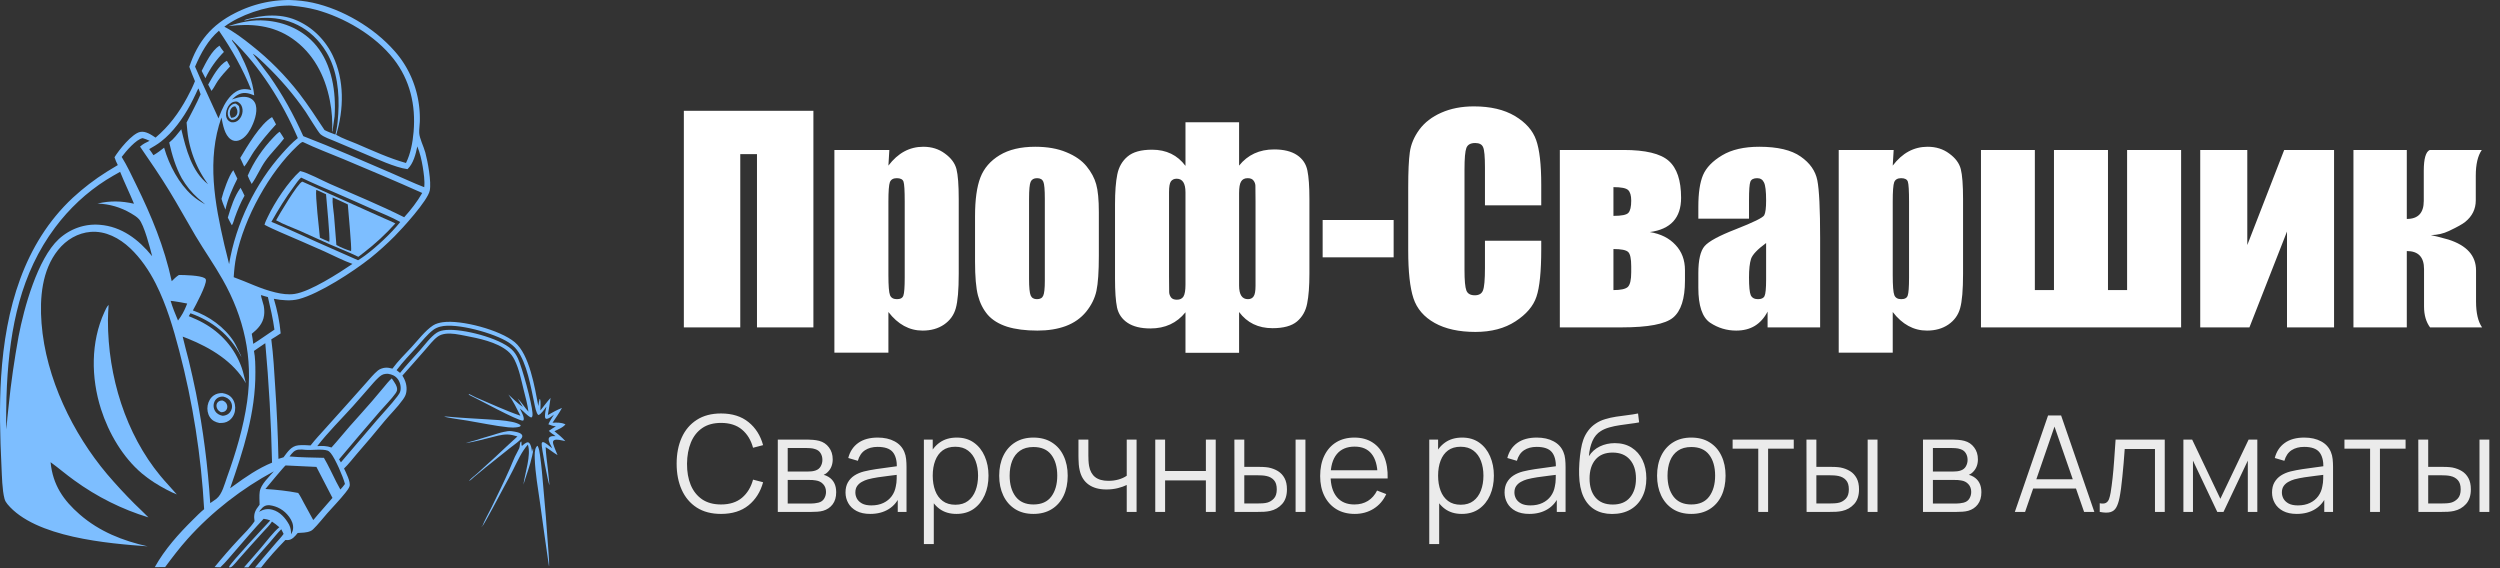 <?xml version="1.0" encoding="UTF-8"?> <svg xmlns="http://www.w3.org/2000/svg" width="840" height="191" viewBox="0 0 840 191" fill="none"><rect x="0" y="0" width="840" height="191" fill="#333333" stroke="none"/><path d="M171.98 144.882C171.074 144.738 170.14 144.931 169.252 145.121C167.898 145.411 166.575 145.874 165.247 146.272C163.363 146.837 161.473 147.369 159.602 147.983C158.622 148.305 157.602 148.472 156.639 148.852L156.741 148.907L156.773 148.843C159.35 148.441 161.972 147.734 164.511 147.098C166.443 146.615 168.476 145.963 170.47 145.986C171.646 146 172.735 146.309 173.86 146.647C171.296 148.919 168.855 151.327 166.324 153.639C164.316 155.485 162.297 157.317 160.267 159.136C159.417 159.899 158.306 160.663 157.596 161.563C157.706 161.538 157.753 161.534 157.863 161.468C158.371 161.16 158.887 160.595 159.353 160.205C160.654 159.113 161.965 158.033 163.285 156.966L171.337 150.547C172.375 149.716 173.509 148.951 174.499 148.06C174.88 147.717 175.373 147.243 175.489 146.703C175.545 146.44 175.472 146.231 175.319 146.026C174.721 145.225 172.859 145.034 171.98 144.882Z" fill="#7DBEFF"></path><path d="M150.323 139.985C149.95 139.941 149.603 139.936 149.229 139.959C150.118 140.356 155.57 141.083 156.93 141.309C161.375 142.044 166.32 143.109 170.753 143.577C171.802 143.687 172.839 143.697 173.883 143.535C174.081 143.498 174.292 143.467 174.484 143.402C174.717 143.322 174.836 143.231 174.953 143.006L174.823 142.776C174.03 142.236 172.939 141.932 172.018 141.743C169.237 141.17 166.35 141.063 163.528 140.882C159.135 140.599 154.703 140.402 150.323 139.985Z" fill="#7DBEFF"></path><path d="M175.205 148.375L174.958 148.449C174.581 148.898 174.745 150.002 174.461 150.62C174.017 151.588 173.457 152.498 173.001 153.46C172.395 154.737 171.907 156.09 171.333 157.387C169.349 161.874 167.178 166.328 165.025 170.728C164.019 172.785 162.824 174.755 162.014 176.914L161.826 176.92L161.945 177.051L161.995 176.785L161.936 177.022C162.626 176.382 168.527 165.13 169.444 163.441C170.497 161.549 171.511 159.633 172.486 157.694C173.928 154.84 175.266 151.761 177.368 149.389C178.54 152.903 176.363 159.029 175.865 162.83C176.829 159.649 178.105 156.424 178.803 153.175C178.909 152.682 179.309 151.115 179.061 150.695L178.792 151.698L178.782 151.64L178.736 151.806C178.681 150.993 178.499 150.002 178.134 149.281C177.99 148.996 177.77 148.699 177.454 148.636C176.82 148.511 175.917 149.374 175.453 149.774L175.329 149.759C175.24 149.566 175.221 149.48 175.227 149.261C175.235 148.961 175.224 148.674 175.205 148.375Z" fill="#7DBEFF"></path><path d="M180.64 149.773C180.464 149.879 180.348 149.964 180.221 150.136C179.589 150.999 179.642 152.957 179.676 154.007C179.835 158.957 180.766 164.099 181.454 169.005C182.389 175.89 183.358 182.769 184.362 189.643L184.463 190.227C184.476 190.182 184.496 190.139 184.503 190.093C184.626 189.321 184.16 183.78 184.072 182.538C183.662 176.485 183.176 170.44 182.615 164.401C182.272 160.558 181.981 156.667 181.433 152.85C181.28 151.785 181.125 150.73 180.64 149.773Z" fill="#7DBEFF"></path><path d="M36.493 102.43C35.881 103.027 35.438 104.083 35.077 104.87C30.452 114.95 30.581 126.95 33.929 137.442C36.528 145.584 41.269 153.634 47.608 159.019C50.242 161.258 53.149 163.045 56.162 164.63C57.218 165.202 58.304 165.67 59.406 166.127C57.614 164.031 55.691 162.069 53.931 159.941C42.219 145.785 36.257 126.447 36.264 107.68C36.265 105.93 36.393 104.175 36.493 102.43Z" fill="#7DBEFF"></path><path d="M97.322 0.001C96.928 -0.002 96.534 0.002 96.139 0.012C95.745 0.021 95.352 0.037 94.958 0.058C94.564 0.079 94.171 0.107 93.778 0.14C93.385 0.173 92.993 0.212 92.601 0.257C92.209 0.302 91.817 0.353 91.427 0.41C91.037 0.467 90.647 0.53 90.258 0.598C89.869 0.667 89.481 0.741 89.094 0.822C88.707 0.902 88.321 0.988 87.936 1.08C87.552 1.172 87.168 1.269 86.786 1.373C86.404 1.476 86.023 1.585 85.644 1.7C85.265 1.815 84.887 1.935 84.511 2.062C84.135 2.188 83.761 2.32 83.388 2.457C83.015 2.595 82.645 2.738 82.276 2.887C81.907 3.035 81.54 3.189 81.175 3.349C80.811 3.509 80.448 3.674 80.087 3.845C79.727 4.015 79.369 4.191 79.013 4.373C71.239 8.302 66.499 13.788 63.608 22.45C64.158 24.087 64.881 25.673 65.504 27.282C64.761 29.19 63.835 30.995 62.871 32.784C60.04 38.035 56.729 42.47 52.269 46.235C50.794 45.246 48.898 43.95 47.069 44.338C44.352 44.914 39.938 50.422 38.474 52.833C38.745 53.757 39.153 54.62 39.582 55.468C38.332 56.252 37.043 56.964 35.799 57.762C33.792 59.023 31.843 60.379 29.95 61.829C28.057 63.279 26.229 64.816 24.466 66.442C7.951 81.85 1.824 103.87 0.374 126.589C-0.266 136.625 0.01 146.684 0.495 156.721C0.644 159.804 0.724 164.707 1.523 167.614C1.712 168.302 2.057 168.862 2.499 169.395C11.772 180.598 36.389 182.624 49.6 183.569C41.296 181.712 33.421 178.63 26.77 172.841C21.323 168.101 17.74 162.962 16.995 155.296C19.677 157.239 22.206 159.425 24.903 161.361C25.857 162.055 26.824 162.728 27.804 163.381C28.783 164.034 29.774 164.666 30.777 165.276C31.78 165.886 32.794 166.475 33.819 167.042C34.844 167.609 35.879 168.153 36.925 168.676C37.97 169.198 39.025 169.698 40.089 170.175C41.154 170.652 42.226 171.107 43.307 171.538C44.389 171.969 45.477 172.377 46.574 172.762C47.67 173.146 48.773 173.507 49.883 173.845C48.365 172.265 46.726 170.805 45.178 169.256C41.986 166.068 38.92 162.749 35.979 159.298C24.514 145.697 15.375 127.079 13.958 108.626C13.302 100.086 14.074 90.792 19.5 84.009C22.289 80.521 26.189 78.243 30.5 77.913C35.447 77.534 40.098 79.969 43.737 83.401C47.256 86.721 50.124 90.932 52.347 95.334C55.91 102.388 58.219 110.203 60.232 117.897C60.801 120.065 61.343 122.241 61.857 124.424C62.372 126.607 62.859 128.798 63.318 130.995C63.778 133.192 64.21 135.396 64.614 137.606C65.018 139.815 65.395 142.03 65.744 144.251C66.093 146.471 66.414 148.697 66.707 150.926C67 153.156 67.265 155.389 67.502 157.627C67.739 159.864 67.948 162.104 68.129 164.348C68.311 166.591 68.464 168.837 68.588 171.084C67.269 172.145 66.041 173.426 64.827 174.622C60.039 179.341 55.362 184.548 52.008 190.56L55.495 190.525C57.892 187.292 60.308 184.115 62.978 181.131C71.221 171.919 81.37 164.078 92.021 158.362C90.444 160.21 87.615 162.727 87.266 165.236C87.074 166.617 87.211 168.176 87.223 169.58C86.877 170.01 86.552 170.459 86.249 170.925C85.373 172.298 85.258 173.528 85.536 175.127C84.051 177.385 81.977 179.306 80.169 181.272C77.382 184.26 74.694 187.346 72.104 190.531C72.75 190.588 73.411 190.58 74.059 190.596C75.838 188.914 77.429 186.938 79.048 185.081C82.19 181.477 85.3 177.784 88.571 174.313C89.359 174.417 90.06 174.565 90.796 174.89C89.03 176.756 77.344 189.245 76.956 190.483L77.039 190.638C77.17 190.65 77.181 190.657 77.329 190.639C77.672 190.599 77.988 190.358 78.233 190.116C78.905 189.453 79.518 188.665 80.145 187.951C81.414 186.499 82.691 185.057 83.978 183.623L88.581 178.549C89.52 177.513 90.617 176.447 91.385 175.257C92.252 175.828 93.075 176.462 93.856 177.159C92.026 178.582 89.413 182.036 87.791 183.954C85.883 186.21 83.91 188.398 81.984 190.635L83.447 190.616C85.716 187.731 88.18 185.056 90.593 182.312C91.895 180.832 93.112 179.207 94.5 177.822L95.291 179.384C94.566 180.426 93.646 181.369 92.818 182.322C91.398 183.942 89.993 185.578 88.603 187.228C87.635 188.385 86.659 189.536 85.677 190.68L87.704 190.729C90.229 187.454 93.034 184.378 95.887 181.433C96.133 181.453 96.382 181.475 96.628 181.47C98.169 181.438 99.091 180.208 100.03 179.083C101.424 178.991 102.958 179.022 104.271 178.463C104.614 178.316 104.898 178.141 105.173 177.877C106.894 176.225 108.391 174.237 109.98 172.437C112.027 170.118 114.231 167.893 116.15 165.453C116.607 164.873 117.191 164.127 117.439 163.412C117.929 162 116.204 158.71 115.598 157.414C117.081 156.018 118.428 154.214 119.774 152.657C122.976 148.989 126.121 145.266 129.209 141.487C131.204 139.088 133.532 136.847 135.348 134.304C135.949 133.463 136.358 132.776 136.527 131.721C136.847 129.722 136.263 127.844 135.2 126.211C137.785 123.354 140.306 120.422 142.863 117.535C144.165 116.065 145.503 114.258 147.066 113.107C147.805 112.563 148.717 112.286 149.6 112.163C151.759 111.864 154.099 112.391 156.226 112.797C160.771 113.664 166.909 114.89 170.61 117.982C171.602 118.81 172.342 119.801 172.926 120.991C174.452 124.101 175.146 127.74 175.984 131.117C176.576 133.503 177.261 135.875 177.557 138.329C176.286 136.926 175.288 135.197 173.931 133.893C174.488 134.857 175.09 135.79 175.681 136.73C173.947 135.59 172.384 133.953 170.82 132.557C172.417 134.694 173.63 137.296 174.864 139.687C169.769 137.945 164.825 135.585 159.847 133.501C159.084 133.182 158.388 132.703 157.622 132.413L157.507 132.478L157.463 132.426L157.417 132.535L157.577 132.49L157.537 132.647C160.441 133.985 173.863 141.403 175.712 141.342C175.829 141.253 175.889 141.24 175.939 141.083C176.24 140.133 175.074 138.115 174.672 137.27L174.841 137.394C175.996 138.229 177.114 139.701 178.379 140.251C178.535 140.24 178.625 140.282 178.731 140.139C178.99 139.787 178.944 139.159 178.916 138.74C178.697 135.363 175.468 123.585 174.037 120.444C173.499 119.266 172.812 118.218 171.88 117.36C167.691 113.506 155.461 110.414 149.936 110.87C148.833 110.961 147.682 111.17 146.729 111.803C144.675 113.167 142.761 115.835 141.081 117.72C138.849 120.223 136.529 122.675 134.416 125.294C134.049 124.965 133.643 124.678 133.254 124.378C135.361 121.562 137.76 119.108 140.1 116.523C141.82 114.623 143.538 112.39 145.556 110.854C146.275 110.306 147.091 109.97 147.944 109.745C153.247 108.349 166.216 111.963 170.928 115.08C171.939 115.749 172.885 116.536 173.644 117.52C177.073 121.966 178.347 130.052 179.554 135.633C179.74 136.497 180.173 138.972 180.897 139.456C181.776 139.266 183.035 137.367 183.593 136.636C183.341 137.613 183.074 139.007 183.114 140.017C183.127 140.349 183.199 140.497 183.432 140.708C184.326 140.867 185.446 139.8 186.145 139.274C185.454 140.344 184.786 141.395 184.247 142.565C185.086 142.924 185.871 143.159 186.773 143.239C185.957 143.707 185.184 144.241 184.405 144.777C185.083 145.467 185.906 145.996 186.689 146.54C186.163 146.542 185.526 146.484 185.026 146.676C184.747 146.783 184.47 146.997 184.382 147.315C184.14 148.196 185.182 149.813 185.55 150.623C184.735 150.077 183.273 148.58 182.349 148.526C182.12 148.672 182.058 148.745 182.004 149.033C181.828 149.978 184.17 162.301 184.634 163.066C184.426 161.298 184.303 159.517 184.101 157.747C183.816 155.252 183.448 152.731 183.332 150.222C184.707 151.036 185.931 152.12 187.329 152.916C187.018 152.054 185.706 149.271 185.802 148.515C185.839 148.229 185.907 148.096 186.131 147.934C186.85 147.416 189.092 148.046 189.951 148.215C188.854 146.947 187.587 145.935 186.298 144.903C187.617 144.188 188.974 143.792 190 142.587L189.833 142.514C188.439 141.899 187.126 141.972 185.653 142.035C186.718 140.382 187.9 138.811 188.825 137.059C187.152 137.739 185.641 138.548 184.068 139.455C184.417 137.54 184.725 135.616 184.99 133.686C183.778 135.023 182.706 136.51 181.565 137.917C181.561 136.841 181.772 135.057 181.444 134.062L181.311 134.077C181.097 134.869 180.98 135.639 180.884 136.457C179.657 130.047 177.91 119.122 172.958 114.978C168.026 110.852 154.966 107.393 148.806 108.261C147.707 108.416 146.453 108.719 145.499 109.345C142.884 111.062 140.416 114.318 138.232 116.688C136.081 119.02 133.74 121.266 131.861 123.861C131.067 123.632 130.22 123.475 129.397 123.555C128.616 123.631 127.603 123.969 126.97 124.49C125.533 125.675 124.264 127.268 123.011 128.668L116.793 135.647L109.364 143.92C107.667 145.802 105.923 147.658 104.357 149.667C103.002 149.575 101.527 149.479 100.178 149.635C97.831 149.905 96.626 151.843 95.267 153.651L93.556 154.175C93.38 146.147 93.021 138.129 92.478 130.12C92.147 124.742 91.847 119.364 91.155 114.021C92.225 113.404 93.263 112.695 94.306 112.026C93.963 107.996 93.158 104.251 92.012 100.396C93.373 100.682 94.841 100.846 96.226 100.899C97.62 100.951 99.048 100.852 100.407 100.497C107.288 98.698 118.717 91.258 124.466 86.691C127.292 84.411 129.997 81.975 132.579 79.384C135.167 76.788 143.691 67.468 144.394 64.045C144.996 61.12 143.72 54.227 142.909 51.254C142.352 49.212 140.945 46.516 140.856 44.654C140.797 43.42 141.027 42.157 141.061 40.92C141.069 40.648 141.074 40.376 141.076 40.104C141.078 39.831 141.077 39.559 141.072 39.287C141.068 39.015 141.06 38.743 141.05 38.471C141.039 38.199 141.025 37.927 141.008 37.655C140.991 37.383 140.971 37.112 140.948 36.841C140.924 36.57 140.898 36.299 140.868 36.029C140.839 35.758 140.806 35.488 140.77 35.219C140.734 34.949 140.695 34.68 140.653 34.412C140.611 34.143 140.566 33.875 140.517 33.608C140.469 33.341 140.417 33.074 140.363 32.808C140.308 32.542 140.251 32.277 140.19 32.013C140.129 31.748 140.066 31.485 139.999 31.222C139.932 30.959 139.862 30.697 139.789 30.437C139.716 30.176 139.64 29.916 139.561 29.657C139.482 29.398 139.4 29.141 139.315 28.884C139.23 28.627 139.143 28.372 139.052 28.117C138.961 27.863 138.867 27.61 138.77 27.358C138.673 27.107 138.574 26.856 138.471 26.607C138.369 26.358 138.263 26.11 138.155 25.863C138.047 25.617 137.935 25.372 137.821 25.129C137.707 24.885 137.591 24.644 137.471 24.403C137.351 24.163 137.229 23.924 137.104 23.687C136.978 23.45 136.851 23.215 136.72 22.981C136.589 22.748 136.456 22.516 136.32 22.286C136.184 22.056 136.045 21.828 135.904 21.601C135.763 21.375 135.619 21.15 135.472 20.928C135.325 20.705 135.176 20.484 135.025 20.266C134.873 20.047 134.719 19.831 134.562 19.616C134.405 19.402 134.246 19.189 134.084 18.979C133.923 18.769 133.759 18.561 133.592 18.355C133.426 18.149 133.257 17.945 133.086 17.744C132.915 17.542 132.741 17.343 132.565 17.146C125.588 9.209 115.098 3.134 105.145 0.921C102.551 0.344 99.967 0.086 97.322 0.001ZM98.493 1.966C101.091 2.222 103.629 2.601 106.161 3.281C115.551 5.804 126.021 11.815 132.282 19.853C137.746 26.867 139.739 35.299 138.969 44.275C138.668 47.788 137.972 51.635 136.409 54.765C130.698 53.156 125.317 50.665 119.848 48.319C117.593 47.352 115.089 46.549 112.964 45.301C115.572 36.666 115.76 26.939 111.822 18.703C111.735 18.522 111.646 18.342 111.555 18.163C111.463 17.985 111.37 17.807 111.275 17.631C111.18 17.454 111.082 17.279 110.983 17.106C110.884 16.932 110.783 16.759 110.68 16.588C110.577 16.417 110.472 16.247 110.365 16.079C110.258 15.911 110.149 15.743 110.039 15.578C109.928 15.412 109.815 15.248 109.701 15.085C109.587 14.923 109.47 14.761 109.352 14.602C109.234 14.442 109.114 14.284 108.993 14.127C108.871 13.97 108.748 13.816 108.623 13.662C108.498 13.509 108.371 13.357 108.242 13.207C108.114 13.057 107.983 12.908 107.851 12.761C107.72 12.615 107.586 12.47 107.451 12.326C107.316 12.183 107.179 12.041 107.041 11.902C106.902 11.762 106.762 11.624 106.621 11.488C106.479 11.351 106.336 11.217 106.192 11.085C106.047 10.952 105.901 10.822 105.753 10.693C105.606 10.564 105.457 10.438 105.307 10.313C105.156 10.188 105.005 10.065 104.852 9.944C104.698 9.823 104.544 9.704 104.388 9.588C104.232 9.471 104.075 9.356 103.917 9.243C103.758 9.13 103.599 9.019 103.438 8.911C103.277 8.802 103.115 8.695 102.951 8.591C102.788 8.486 102.624 8.384 102.458 8.284C102.292 8.183 102.126 8.085 101.958 7.989C101.79 7.893 101.621 7.8 101.451 7.708C101.281 7.616 101.11 7.527 100.938 7.44C100.766 7.353 100.593 7.268 100.419 7.185C100.245 7.103 100.071 7.022 99.895 6.944C99.719 6.866 99.542 6.79 99.365 6.716C99.188 6.643 99.009 6.572 98.83 6.503C98.651 6.434 98.471 6.367 98.291 6.303C97.591 6.063 96.881 5.863 96.161 5.704C95.441 5.545 94.715 5.426 93.983 5.35C90.717 5.024 87.613 5.346 84.414 6.117C83.592 6.316 82.74 6.473 81.967 6.842C82.457 6.953 83.425 6.589 83.943 6.483C85.098 6.246 86.299 6.152 87.472 6.066C96.493 5.403 104.63 9.229 109.615 17.425C113.33 23.535 114.101 31.179 113.655 38.296C113.539 40.148 113.383 41.997 113.024 43.816C112.93 44.288 112.822 44.756 112.699 45.22C111.483 44.753 110.2 44.307 109.041 43.696C106.297 39.555 103.573 35.339 100.56 31.416C99.386 29.904 98.17 28.43 96.912 26.997C95.654 25.563 94.357 24.172 93.02 22.822C91.683 21.473 90.31 20.168 88.899 18.908C87.488 17.648 86.043 16.434 84.563 15.268C81.691 12.972 78.612 10.645 75.375 8.971C80.636 5.004 89.201 2.15 95.65 1.903C96.556 1.869 97.599 1.808 98.493 1.966ZM47.94 46.415C48.75 46.636 49.5 46.965 50.271 47.309C49.114 47.862 48.02 48.362 47.055 49.265C50.429 54.163 53.787 59.068 56.904 64.16C59.926 69.098 62.707 74.208 65.662 79.193C68.617 84.177 71.968 88.907 74.82 93.951C81.965 106.588 85.116 120.258 83.032 134.968C81.803 143.639 79.214 152.197 76.271 160.361C75.45 162.637 74.635 166.073 72.741 167.568C72.07 168.098 71.333 168.556 70.634 169.044C70.238 162.811 69.64 156.6 68.84 150.412C68.039 144.223 67.038 138.072 65.837 131.958C65.095 128.331 64.289 124.719 63.421 121.123C62.757 118.448 61.986 115.794 61.379 113.104L63.225 113.815C70.598 116.806 78.394 121.365 82.622 128.762C82.118 127.053 81.831 125.314 81.24 123.626C78.881 116.897 74.217 111.782 68.308 108.496C66.726 107.617 65.091 106.91 63.427 106.232L63.996 105.262C71.24 107.838 77.209 112.459 80.969 119.682L80.9 119.741L81.073 119.823L81.025 119.665L80.951 119.702L80.906 119.63L81.006 119.492C80.985 119.46 80.964 119.429 80.945 119.397C80.09 117.97 79.54 116.327 78.642 114.9C75.456 109.841 70.161 106.216 64.806 104.299C65.653 102.784 69.528 95.563 69.175 93.998C69.107 93.694 68.965 93.569 68.717 93.423C67.171 92.516 62.016 92.4 60.117 92.389C59.21 92.969 58.463 93.704 57.698 94.478C55.201 82.917 50.899 72.565 45.769 62.105C44.223 58.954 42.732 55.696 40.887 52.729C42.288 50.859 45.763 46.768 47.94 46.415ZM101.718 47.69C106.172 49.853 110.81 51.539 115.36 53.449C124.215 57.164 133.097 60.907 141.87 64.838C140.149 67.828 138.086 70.473 135.806 72.993C127.66 68.916 119.2 65.453 110.883 61.8C108.153 60.601 103.529 58.063 100.858 57.47C96.829 61.088 92.366 67.84 89.975 72.868C89.578 73.705 89.099 74.61 88.874 75.517C90.526 76.419 92.263 77.16 93.972 77.932C98.996 80.083 104.008 82.266 109.007 84.482C111.977 85.816 115.423 87.62 118.426 88.674C113.79 91.816 104.26 97.975 98.968 98.764C96.823 99.084 94.618 98.754 92.52 98.254C87.422 97.038 83.37 94.874 78.525 93.138C78.669 90.773 78.902 88.446 79.382 86.129C82.08 73.096 90.507 57.863 99.885 49.05C100.308 48.653 101.164 47.788 101.718 47.69ZM77.91 13.308C87.293 22.245 94.804 34.259 100.074 46.394C98.156 47.905 96.455 49.757 94.81 51.594C85.873 61.578 79.242 75.111 76.974 88.74C76.508 86.607 75.905 84.513 75.414 82.387C72.143 68.259 69.431 53.566 74.405 39.481C74.905 41.922 75.42 45.318 77.537 46.811C78.292 47.344 79.146 47.48 80.02 47.252C81.859 46.774 83.25 45.032 84.16 43.353C85.312 41.227 86.629 37.803 85.951 35.31C85.92 35.193 85.883 35.077 85.841 34.963C85.798 34.849 85.751 34.738 85.698 34.63C85.645 34.521 85.587 34.416 85.525 34.314C85.462 34.211 85.394 34.113 85.322 34.018C85.25 33.923 85.174 33.832 85.093 33.745C85.012 33.658 84.928 33.576 84.839 33.499C84.751 33.421 84.659 33.348 84.564 33.28C84.469 33.213 84.37 33.15 84.269 33.093C82.576 32.12 80.264 32.599 78.528 33.206C78.321 33.277 78.117 33.355 77.914 33.44C79.244 32.149 80.637 31.115 82.535 31.245C83.542 31.315 84.48 31.673 85.419 32.039C84.956 27.209 82.776 22.135 80.648 17.896C80.167 16.937 79.65 16.05 79.053 15.167C78.722 14.676 78.173 14.083 77.944 13.55C77.902 13.455 77.91 13.402 77.91 13.308ZM101.171 59.666C105.136 61.576 109.187 63.27 113.219 65.011C117.282 66.766 121.333 68.555 125.37 70.379C128.42 71.744 131.567 72.929 134.492 74.588C131.433 78.423 126.575 82.953 122.694 85.828C121.911 86.379 121.134 86.947 120.321 87.445L105.987 81.1C101.068 78.888 96.167 76.591 91.189 74.536C93.53 70.363 95.982 66.429 98.801 62.597C99.512 61.631 100.275 60.433 101.171 59.666ZM40.362 57.73C41.817 61.348 43.531 64.847 45.021 68.451C40.792 67.496 36.998 67.396 32.757 68.397C36.793 68.545 40.513 69.612 44.057 71.701C44.98 72.246 45.975 72.843 46.714 73.662C48.412 75.546 50.422 83.313 51.124 86.082C46.518 80.395 40.814 76.121 33.606 75.539C33.45 75.525 33.294 75.514 33.138 75.504C32.982 75.494 32.826 75.487 32.67 75.481C32.514 75.476 32.358 75.472 32.201 75.471C32.045 75.469 31.889 75.47 31.733 75.473C31.576 75.476 31.42 75.481 31.264 75.487C31.108 75.495 30.952 75.504 30.796 75.514C30.64 75.525 30.485 75.539 30.329 75.554C30.173 75.569 30.018 75.586 29.863 75.606C29.707 75.625 29.552 75.646 29.398 75.67C29.243 75.693 29.088 75.719 28.934 75.746C28.78 75.774 28.626 75.803 28.473 75.835C28.32 75.867 28.167 75.9 28.014 75.936C27.861 75.972 27.709 76.009 27.557 76.049C27.405 76.089 27.254 76.131 27.103 76.174C26.953 76.218 26.802 76.264 26.652 76.311C26.503 76.359 26.354 76.409 26.205 76.461C26.056 76.512 25.908 76.566 25.761 76.622C25.614 76.677 25.467 76.735 25.321 76.794C25.175 76.854 25.03 76.915 24.885 76.979C24.74 77.042 24.596 77.107 24.453 77.174C24.31 77.242 24.168 77.311 24.026 77.382C23.885 77.453 23.744 77.525 23.605 77.6C23.465 77.675 23.326 77.751 23.188 77.83C23.05 77.908 22.913 77.988 22.776 78.07C22.64 78.153 22.505 78.236 22.371 78.322C22.237 78.407 22.104 78.495 21.971 78.584C21.839 78.673 21.708 78.764 21.578 78.857C21.448 78.949 21.319 79.044 21.191 79.14C21.063 79.236 20.936 79.334 20.811 79.433C20.685 79.532 20.561 79.633 20.437 79.736C20.314 79.839 20.192 79.943 20.071 80.049C19.95 80.155 19.831 80.263 19.712 80.372C12.637 86.965 8.073 103.394 6.235 113.041C4.827 120.898 3.685 128.499 2.895 136.457C2.639 139.027 2.272 141.68 2.217 144.262C1.999 142.146 2.062 140.035 2.089 137.911C2.113 135.063 2.195 132.218 2.336 129.374C3.334 110.071 7.002 91.824 18.508 76.441C19.104 75.643 19.716 74.86 20.345 74.092C20.973 73.323 21.618 72.571 22.279 71.834C22.94 71.097 23.616 70.376 24.307 69.672C24.998 68.968 25.704 68.28 26.424 67.61C27.145 66.94 27.879 66.288 28.627 65.653C29.375 65.019 30.136 64.403 30.91 63.806C31.684 63.208 32.47 62.63 33.269 62.07C34.068 61.511 34.877 60.971 35.699 60.451C37.217 59.479 38.803 58.622 40.362 57.73ZM89.137 115.314C90.347 128.663 91.104 142.041 91.406 155.448C86.795 157.322 82.393 160.348 78.342 163.32L77.324 164.058C81.729 151.382 85.896 138.727 85.81 125.018C85.795 122.722 85.787 120.159 85.331 117.913C86.573 116.99 87.887 116.209 89.137 115.314ZM73.571 10.32C77.838 16.546 81.601 23.17 84.449 30.278C82.607 29.771 80.96 29.763 79.267 30.817C77.025 32.214 75.483 34.761 74.424 37.225C74.092 38.072 73.754 38.918 73.41 39.76L67.384 26.592C66.754 25.2 66.186 23.771 65.542 22.388C67.48 17.892 69.888 13.444 73.571 10.32ZM85.105 18.12C86.56 19.117 87.864 20.429 89.145 21.663C94.087 26.423 98.749 31.789 102.677 37.537C103.595 38.88 106.961 44.508 107.72 45.135C108.949 46.151 110.928 46.757 112.37 47.385C115.699 48.832 119.04 50.248 122.392 51.632C126.23 53.236 132.954 56.361 136.924 56.834C138.862 55.001 139.699 51.834 140.214 49.186C141.115 51.365 141.641 53.693 142.037 56.031C142.376 58.263 142.774 60.64 142.544 62.9C138.968 61.535 135.487 59.859 131.962 58.349C121.979 54.072 112.029 49.634 101.906 45.747C98.553 38.341 95.115 32.066 90.494 25.467C89.895 24.611 85.068 18.391 85.031 18.174L85.105 18.12ZM96.071 156.393L106.318 156.88L111.709 167.292C109.621 169.789 107.401 172.157 105.334 174.672L105.202 174.647L105.103 174.469L102.042 168.864C101.461 167.798 100.904 166.608 100.196 165.634C96.551 164.92 92.877 164.546 89.181 164.297C89.938 163.391 95.624 156.521 95.954 156.386L96.071 156.393ZM130.401 125.603C131.71 125.786 132.884 126.285 133.707 127.446C133.753 127.511 133.798 127.578 133.841 127.646C133.884 127.715 133.926 127.784 133.966 127.854C134.006 127.925 134.044 127.996 134.08 128.069C134.117 128.141 134.151 128.215 134.184 128.289C134.217 128.363 134.248 128.439 134.278 128.515C134.307 128.591 134.335 128.668 134.361 128.745C134.386 128.823 134.41 128.901 134.433 128.98C134.454 129.059 134.475 129.138 134.493 129.218C134.511 129.298 134.528 129.378 134.542 129.459C134.557 129.54 134.569 129.621 134.58 129.703C134.59 129.785 134.599 129.866 134.606 129.948C134.613 130.03 134.617 130.112 134.62 130.195C134.623 130.277 134.624 130.359 134.623 130.442C134.622 130.524 134.619 130.606 134.614 130.688C134.609 130.771 134.602 130.853 134.593 130.934C134.584 131.016 134.574 131.098 134.561 131.179C134.44 131.95 134.003 132.529 133.556 133.121C131.447 135.915 128.953 138.476 126.679 141.122L114.545 155.354L113.928 154.338C118.45 148.936 123.014 143.577 127.622 138.259C129.203 136.413 131.531 134.12 132.867 132.218C133.2 131.744 133.466 131.284 133.432 130.671C133.404 130.174 133.204 129.683 132.993 129.245C132.564 128.517 132.138 127.808 131.633 127.136C130.626 128.02 129.769 129.134 128.9 130.168L124.962 134.84C122.499 137.721 119.919 140.481 117.425 143.33C115.391 145.654 113.451 148.076 111.377 150.359C109.747 149.795 108.301 149.786 106.602 149.893C110.274 145.14 114.592 140.91 118.587 136.474C120.397 134.464 122.16 132.399 123.948 130.367C124.98 129.194 126.004 127.947 127.145 126.895C127.801 126.289 128.495 125.743 129.386 125.648C129.721 125.612 130.065 125.582 130.401 125.603ZM66.692 29.706L67.407 31.666C66.001 34.953 64.283 38.001 62.689 41.175C62.849 43.025 62.998 44.868 63.326 46.694C63.391 47.04 63.46 47.385 63.534 47.728C63.608 48.072 63.687 48.414 63.77 48.755C63.854 49.096 63.942 49.436 64.035 49.774C64.128 50.112 64.225 50.449 64.327 50.784C64.43 51.119 64.536 51.453 64.648 51.785C64.759 52.116 64.875 52.446 64.996 52.774C65.116 53.103 65.241 53.429 65.371 53.753C65.501 54.077 65.635 54.399 65.773 54.719C65.912 55.039 66.054 55.356 66.202 55.672C66.349 55.987 66.501 56.3 66.656 56.611C66.812 56.921 66.973 57.229 67.137 57.535C67.302 57.84 67.47 58.143 67.643 58.443C67.816 58.743 67.993 59.041 68.174 59.335C68.355 59.63 68.54 59.922 68.729 60.21C68.918 60.499 69.111 60.785 69.308 61.067C69.505 61.35 69.706 61.629 69.911 61.905C64.393 57.6 62.513 50.133 60.914 43.432C59.677 44.953 58.394 46.698 56.857 47.88C57.793 52.079 59.019 56.167 61.072 59.911C62.573 62.472 64.358 64.67 66.529 66.613C67.321 67.321 68.186 67.951 68.96 68.676C67.375 67.782 65.877 66.826 64.496 65.593C60.111 61.675 56.848 55.525 55.17 49.703L55.146 49.617C53.995 50.547 52.828 51.408 51.559 52.15C51.096 51.471 50.652 50.725 50.13 50.098C51.484 49.319 52.833 48.545 54.082 47.58C58.11 44.463 61.474 39.784 63.945 35.213C64.626 33.955 65.236 32.65 65.862 31.36C66.116 30.835 66.358 30.168 66.692 29.706ZM102.713 151.153C104.808 151.319 108.215 150.766 110.055 151.399C110.466 151.54 110.863 151.932 111.141 152.271C112.647 154.107 115.299 160.196 115.906 162.617C115.426 163.284 114.923 163.883 114.366 164.478L112.983 161.902C111.63 159.217 110.348 156.417 108.836 153.832C104.994 153.723 101.108 153.708 97.278 153.369C98.167 152.221 98.889 151.192 100.383 151.058C101.129 150.992 101.966 151.076 102.713 151.153ZM87.846 99.186C88.566 99.406 89.286 99.644 90.017 99.818C90.875 103.481 91.704 107.007 92.211 110.753L86.731 114.476L85.09 115.531C84.941 114.417 84.833 113.257 84.588 112.163C86.6 110.54 88.352 108.747 88.73 105.96C88.875 104.895 88.806 103.814 88.619 102.759C88.511 102.146 87.621 99.454 87.678 99.186L87.846 99.186ZM79.679 34.128C80.492 34.552 81.022 35.029 81.331 35.974C81.654 36.965 81.526 38.079 81.098 39.011C80.682 39.917 79.958 40.702 79.037 40.993C78.599 41.131 78.117 41.131 77.668 41.064C76.954 40.775 76.466 40.406 76.155 39.632C75.741 38.601 75.951 37.352 76.371 36.363C76.768 35.426 77.452 34.587 78.386 34.258C78.813 34.107 79.235 34.095 79.679 34.128ZM58.267 101.185C59.817 101.408 61.36 101.678 62.895 101.994C62.303 103.516 61.616 105.066 60.712 106.407C60.413 106.837 60.122 107.277 59.809 107.695C58.907 105.529 57.989 103.359 57.334 101.089L58.267 101.185ZM90.535 169.746C93.19 170.082 95.487 171.381 97.153 173.647C98.005 174.806 98.645 176.218 98.461 177.731C98.378 178.41 98.104 178.965 97.784 179.548C97.831 178.381 97.654 177.389 97.165 176.337C95.901 174.017 94.082 171.979 91.583 171.278C89.915 170.81 88.521 171.114 87.031 171.965C87.808 170.931 88.52 169.917 89.846 169.765C90.079 169.738 90.303 169.732 90.535 169.746Z" fill="#7DBEFF"></path><path d="M79.151 34.793C78.954 34.809 78.767 34.826 78.575 34.884C77.811 35.114 77.231 35.719 76.879 36.468C76.525 37.217 76.402 38.167 76.662 38.97C76.889 39.669 77.263 39.996 77.874 40.293C78.098 40.273 78.328 40.255 78.548 40.204C79.222 40.05 79.83 39.474 80.15 38.836C80.667 37.806 80.586 36.718 80.276 35.64C79.916 35.277 79.602 35.017 79.151 34.793ZM79.041 35.716C79.51 36.356 79.845 36.965 79.764 37.809C79.714 38.329 79.472 38.779 79.091 39.104C78.661 39.472 78.226 39.538 77.693 39.602C77.26 38.812 77.078 38.124 77.326 37.212C77.471 36.677 77.841 36.13 78.317 35.882C78.528 35.773 78.778 35.751 79.008 35.721C79.019 35.719 79.03 35.718 79.041 35.716Z" fill="#7DBEFF"></path><path d="M76.25 20.445C73.591 21.694 71.407 25.869 69.945 28.426L71.063 30.536C71.894 29.548 72.487 28.188 73.239 27.11C74.443 25.385 75.904 23.849 77.305 22.309L76.25 20.445Z" fill="#7DBEFF"></path><path d="M73.725 15.344C71.106 17.054 69.185 21.019 67.758 23.827L69.02 26.28C70.656 22.867 72.654 20.094 75.234 17.445C74.685 16.779 74.208 16.064 73.725 15.344Z" fill="#7DBEFF"></path><path d="M101.648 61.051C101.597 61.06 101.543 61.061 101.494 61.078C100.071 61.562 93.74 72.154 92.772 74.02C95.254 75.404 98.158 76.422 100.763 77.558C104.14 79.031 107.46 80.648 110.838 82.118C114.018 83.5 117.288 84.749 120.4 86.292L122.292 84.839C124.182 83.383 126.008 81.84 127.768 80.209C129.529 78.579 131.218 76.867 132.836 75.075C131.621 74.439 130.337 73.927 129.088 73.369L122.423 70.387L101.648 61.051ZM111.773 66.331C113.498 67.061 115.16 67.907 116.863 68.686C116.992 70.58 118.225 83.475 117.965 84.372C116.304 83.866 114.558 83.168 113.024 82.313L112.237 72.451C112.063 70.499 111.61 68.276 111.773 66.331ZM106.327 63.792L109.549 65.277C109.719 67.516 110.959 80.102 110.656 81.185L110.603 81.245C109.557 80.799 108.515 80.353 107.489 79.856C107.222 77.288 105.914 65.535 106.252 63.87L106.327 63.792Z" fill="#7DBEFF"></path><path d="M80.833 63.098C78.744 65.967 77.573 69.678 76.546 73.111C76.944 73.985 77.426 74.823 77.879 75.666C78.278 75.358 78.664 73.765 78.881 73.161C79.802 70.601 80.826 68.099 82.164 65.753C81.756 64.841 81.304 63.972 80.833 63.098Z" fill="#7DBEFF"></path><path d="M78.381 57.188C76.864 59.047 75.037 64.372 74.426 66.807C74.742 68.048 75.272 69.257 75.747 70.437C76.488 66.917 78.166 63.187 79.758 60.029C79.271 59.096 78.825 58.145 78.381 57.188Z" fill="#7DBEFF"></path><path d="M91.412 39.348C87.508 41.569 83.045 49.179 80.715 53.081C81.166 54.037 81.609 54.997 82.046 55.961C82.954 55.047 84.5 52.074 85.401 50.792C87.661 47.575 90.127 44.673 92.742 41.792C92.344 40.956 91.861 40.154 91.412 39.348Z" fill="#7DBEFF"></path><path d="M93.971 44.262C93.217 44.715 92.482 45.524 91.861 46.17C88.379 49.788 85.264 54.316 83.226 59.035C83.593 59.999 84.077 60.907 84.568 61.803C86.198 59.549 87.424 56.557 89.129 54.132C91.032 51.425 93.45 49.18 95.438 46.543C94.997 45.757 94.463 45.013 93.971 44.262Z" fill="#7DBEFF"></path><path d="M74.697 132.07C73.662 132.071 72.713 132.247 71.83 132.856C70.728 133.616 70.011 134.877 69.768 136.243C69.533 137.569 69.773 139.023 70.496 140.14C71.266 141.328 72.412 141.863 73.699 142.123C74.887 142.144 75.89 142.062 76.92 141.34C76.987 141.293 77.053 141.244 77.117 141.193C77.182 141.142 77.245 141.089 77.307 141.035C77.37 140.981 77.43 140.925 77.49 140.867C77.549 140.809 77.607 140.75 77.664 140.689C77.72 140.628 77.775 140.565 77.829 140.501C77.882 140.437 77.934 140.372 77.985 140.305C78.035 140.238 78.084 140.17 78.131 140.101C78.178 140.031 78.224 139.96 78.267 139.888C78.311 139.816 78.353 139.743 78.393 139.669C78.433 139.594 78.472 139.519 78.508 139.443C78.545 139.366 78.579 139.289 78.612 139.21C78.645 139.132 78.676 139.053 78.705 138.973C78.734 138.893 78.761 138.812 78.786 138.73C78.812 138.649 78.835 138.566 78.856 138.484C78.877 138.401 78.896 138.317 78.914 138.234C78.931 138.15 78.946 138.065 78.959 137.981C79.177 136.612 78.902 135.104 78.112 133.988C77.252 132.771 76.053 132.293 74.697 132.07ZM75.026 133.258C76.069 133.507 76.961 133.965 77.537 134.972C77.589 135.061 77.636 135.152 77.679 135.246C77.722 135.34 77.76 135.436 77.793 135.534C77.826 135.632 77.854 135.732 77.877 135.833C77.901 135.935 77.919 136.037 77.932 136.14C77.945 136.244 77.953 136.348 77.956 136.452C77.959 136.556 77.957 136.661 77.949 136.765C77.942 136.869 77.93 136.972 77.912 137.075C77.894 137.177 77.872 137.279 77.844 137.379C77.624 138.183 77.104 138.89 76.398 139.265C75.889 139.535 75.26 139.726 74.689 139.69C73.669 139.427 72.821 139.035 72.236 138.042C72.182 137.952 72.133 137.86 72.089 137.766C72.044 137.672 72.004 137.575 71.968 137.476C71.932 137.378 71.901 137.277 71.875 137.175C71.849 137.073 71.827 136.97 71.81 136.866C71.793 136.762 71.781 136.657 71.774 136.551C71.767 136.445 71.765 136.34 71.768 136.234C71.771 136.128 71.778 136.023 71.791 135.918C71.803 135.813 71.821 135.709 71.843 135.606C72.013 134.831 72.435 134.154 73.073 133.736C73.646 133.361 74.359 133.203 75.026 133.258Z" fill="#7DBEFF"></path><path d="M74.814 134.574C74.567 134.562 74.295 134.579 74.054 134.638C73.595 134.752 73.159 135.054 72.925 135.499C72.696 135.934 72.685 136.45 72.82 136.921C73.058 137.752 73.563 138.111 74.251 138.498C74.566 138.506 74.878 138.475 75.18 138.373C75.239 138.353 75.297 138.33 75.354 138.303C75.411 138.277 75.466 138.247 75.52 138.214C75.574 138.181 75.626 138.144 75.677 138.105C75.727 138.066 75.775 138.024 75.822 137.98C75.868 137.935 75.911 137.888 75.953 137.838C75.994 137.789 76.033 137.737 76.069 137.683C76.105 137.629 76.139 137.573 76.17 137.515C76.2 137.457 76.228 137.397 76.252 137.336C76.435 136.877 76.403 136.346 76.227 135.891C75.95 135.177 75.447 134.869 74.814 134.574Z" fill="#7DBEFF"></path><path d="M89.203 6.917C85.014 6.556 80.758 7.446 76.775 8.775C84.298 7.827 91.76 8.439 98.282 13.005C105.195 17.844 109.165 25.243 110.829 33.764C111.514 37.16 111.821 41.117 111.55 44.566H111.554L111.622 44.052L111.729 44.165C111.675 44.023 112.377 39.726 112.421 39.09C112.977 30.866 111.511 21.723 106.289 15.36C101.975 10.104 95.625 7.377 89.203 6.917Z" fill="#7DBEFF"></path><path d="M273.303 110H254.346V51.781H248.73V110H229.773V37.227H273.303V110ZM298.818 50.389L298.504 55.645C300.121 53.518 301.903 51.931 303.85 50.883C305.796 49.835 307.923 49.31 310.229 49.31C313.044 49.31 315.469 50.074 317.506 51.602C319.572 53.099 320.86 54.836 321.369 56.812C321.878 58.789 322.133 62.143 322.133 66.875V91.986C322.133 97.407 321.803 101.27 321.145 103.576C320.516 105.852 319.198 107.679 317.191 109.057C315.215 110.404 312.819 111.078 310.004 111.078C307.758 111.078 305.676 110.554 303.76 109.506C301.843 108.458 300.091 106.9 298.504 104.834V118.49H280.355V50.389H298.818ZM303.984 67.728C303.984 64.045 303.85 61.814 303.58 61.035C303.311 60.257 302.562 59.867 301.334 59.867C300.136 59.867 299.357 60.316 298.998 61.215C298.669 62.113 298.504 64.284 298.504 67.728V92.436C298.504 96.029 298.684 98.275 299.043 99.174C299.402 100.072 300.181 100.521 301.379 100.521C302.547 100.521 303.266 100.117 303.535 99.309C303.835 98.47 303.984 96.463 303.984 93.289V67.728ZM369.211 71.322V85.922C369.211 91.283 368.941 95.221 368.402 97.736C367.863 100.222 366.71 102.558 364.943 104.744C363.176 106.9 360.9 108.503 358.115 109.551C355.36 110.569 352.186 111.078 348.592 111.078C344.579 111.078 341.18 110.644 338.395 109.775C335.609 108.877 333.438 107.544 331.881 105.777C330.354 103.98 329.26 101.824 328.602 99.309C327.943 96.763 327.613 92.96 327.613 87.898V72.625C327.613 67.085 328.212 62.757 329.41 59.643C330.608 56.528 332.764 54.027 335.879 52.141C338.993 50.254 342.977 49.31 347.828 49.31C351.901 49.31 355.39 49.925 358.295 51.152C361.23 52.35 363.491 53.922 365.078 55.869C366.665 57.816 367.743 59.822 368.312 61.889C368.911 63.955 369.211 67.1 369.211 71.322ZM351.062 66.83C351.062 63.775 350.898 61.859 350.568 61.08C350.239 60.272 349.535 59.867 348.457 59.867C347.379 59.867 346.66 60.272 346.301 61.08C345.941 61.859 345.762 63.775 345.762 66.83V93.738C345.762 96.553 345.941 98.395 346.301 99.264C346.66 100.102 347.364 100.521 348.412 100.521C349.49 100.521 350.194 100.132 350.523 99.353C350.883 98.575 351.062 96.898 351.062 94.322V66.83ZM439.963 91.986C439.963 96.149 439.708 99.488 439.199 102.004C438.72 104.49 437.582 106.496 435.785 108.023C433.988 109.521 431.248 110.27 427.564 110.27C422.773 110.27 419.029 108.458 416.334 104.834V118.535H398.32V104.924C395.415 108.548 391.492 110.359 386.551 110.359C383.316 110.359 380.756 109.73 378.869 108.473C376.982 107.215 375.799 105.493 375.32 103.307C374.871 101.09 374.646 97.901 374.646 93.738V68.582C374.646 64.419 374.901 61.095 375.41 58.609C375.919 56.094 377.072 54.087 378.869 52.59C380.666 51.062 383.406 50.299 387.09 50.299C391.882 50.299 395.625 52.111 398.32 55.734V41.09H416.334V55.645C419.239 52.021 423.162 50.209 428.104 50.209C431.338 50.209 433.898 50.838 435.785 52.096C437.672 53.353 438.84 55.09 439.289 57.307C439.738 59.493 439.963 62.667 439.963 66.83V91.986ZM421.859 96.029V67.684C421.859 64.779 421.844 63.012 421.814 62.383C421.785 61.754 421.575 61.185 421.186 60.676C420.796 60.137 420.137 59.867 419.209 59.867C418.191 59.867 417.457 60.242 417.008 60.99C416.559 61.709 416.334 63.012 416.334 64.898V95.939C416.334 98.994 417.322 100.521 419.299 100.521C420.137 100.521 420.766 100.222 421.186 99.623C421.635 99.024 421.859 97.826 421.859 96.029ZM398.32 95.67V64.629C398.32 61.574 397.332 60.047 395.355 60.047C394.517 60.047 393.873 60.346 393.424 60.945C393.005 61.544 392.795 62.742 392.795 64.539V92.885C392.795 95.79 392.81 97.557 392.84 98.186C392.87 98.814 393.079 99.398 393.469 99.938C393.858 100.447 394.517 100.701 395.445 100.701C396.464 100.701 397.197 100.342 397.646 99.623C398.096 98.874 398.32 97.557 398.32 95.67ZM468.264 73.928V86.461H444.41V73.928H468.264ZM517.857 68.986H498.945V56.318C498.945 52.635 498.736 50.344 498.316 49.445C497.927 48.517 497.044 48.053 495.666 48.053C494.109 48.053 493.12 48.607 492.701 49.715C492.282 50.823 492.072 53.219 492.072 56.902V90.684C492.072 94.217 492.282 96.523 492.701 97.602C493.12 98.68 494.064 99.219 495.531 99.219C496.939 99.219 497.852 98.68 498.271 97.602C498.721 96.523 498.945 93.993 498.945 90.01V80.891H517.857V83.721C517.857 91.238 517.318 96.568 516.24 99.713C515.192 102.857 512.841 105.613 509.188 107.979C505.564 110.344 501.087 111.527 495.756 111.527C490.215 111.527 485.648 110.524 482.055 108.518C478.461 106.511 476.08 103.741 474.912 100.207C473.744 96.643 473.16 91.297 473.16 84.17V62.922C473.16 57.681 473.34 53.758 473.699 51.152C474.059 48.517 475.122 45.986 476.889 43.56C478.686 41.135 481.156 39.233 484.301 37.855C487.475 36.448 491.114 35.744 495.217 35.744C500.787 35.744 505.384 36.822 509.008 38.978C512.632 41.135 515.012 43.83 516.15 47.065C517.288 50.269 517.857 55.27 517.857 62.068V68.986ZM566.148 94.277C566.148 100.357 564.816 104.505 562.15 106.721C559.515 108.907 553.765 110 544.9 110H524.102V50.389H545.529C552.867 50.389 557.913 51.602 560.668 54.027C563.453 56.453 564.846 60.601 564.846 66.471C564.846 73.209 561.342 77.042 554.334 77.971C557.988 78.57 560.863 80.007 562.959 82.283C565.085 84.529 566.148 87.359 566.148 90.773V94.277ZM542.115 72.535C544.87 72.535 546.548 72.191 547.146 71.502C547.775 70.813 548.09 69.451 548.09 67.414C548.09 65.707 547.745 64.524 547.057 63.865C546.368 63.206 544.721 62.877 542.115 62.877V72.535ZM548.09 91.492V89.471C548.09 86.895 547.745 85.293 547.057 84.664C546.368 84.005 544.721 83.676 542.115 83.676V97.467C544.541 97.467 546.143 97.122 546.922 96.434C547.701 95.715 548.09 94.068 548.09 91.492ZM587.666 73.478H570.641V69.481C570.641 64.868 571.165 61.32 572.213 58.834C573.291 56.318 575.432 54.102 578.637 52.185C581.841 50.269 586.004 49.31 591.125 49.31C597.264 49.31 601.891 50.404 605.006 52.59C608.12 54.746 609.992 57.411 610.621 60.586C611.25 63.73 611.564 70.229 611.564 80.082V110H593.91V104.699C592.802 106.826 591.365 108.428 589.598 109.506C587.861 110.554 585.779 111.078 583.354 111.078C580.179 111.078 577.259 110.195 574.594 108.428C571.958 106.631 570.641 102.723 570.641 96.703V91.807C570.641 87.344 571.344 84.305 572.752 82.688C574.16 81.07 577.648 79.184 583.219 77.027C589.178 74.691 592.368 73.119 592.787 72.311C593.206 71.502 593.416 69.855 593.416 67.369C593.416 64.255 593.176 62.233 592.697 61.305C592.248 60.346 591.484 59.867 590.406 59.867C589.178 59.867 588.415 60.272 588.115 61.08C587.816 61.859 587.666 63.91 587.666 67.234V73.478ZM593.416 81.654C590.511 83.781 588.819 85.562 588.34 87C587.891 88.438 587.666 90.504 587.666 93.199C587.666 96.284 587.861 98.275 588.25 99.174C588.669 100.072 589.478 100.521 590.676 100.521C591.814 100.521 592.548 100.177 592.877 99.488C593.236 98.769 593.416 96.913 593.416 93.918V81.654ZM636.271 50.389L635.957 55.645C637.574 53.518 639.356 51.931 641.303 50.883C643.249 49.835 645.376 49.31 647.682 49.31C650.497 49.31 652.923 50.074 654.959 51.602C657.025 53.099 658.313 54.836 658.822 56.812C659.331 58.789 659.586 62.143 659.586 66.875V91.986C659.586 97.407 659.257 101.27 658.598 103.576C657.969 105.852 656.651 107.679 654.645 109.057C652.668 110.404 650.272 111.078 647.457 111.078C645.211 111.078 643.13 110.554 641.213 109.506C639.296 108.458 637.544 106.9 635.957 104.834V118.49H617.809V50.389H636.271ZM641.438 67.728C641.438 64.045 641.303 61.814 641.033 61.035C640.764 60.257 640.015 59.867 638.787 59.867C637.589 59.867 636.811 60.316 636.451 61.215C636.122 62.113 635.957 64.284 635.957 67.728V92.436C635.957 96.029 636.137 98.275 636.496 99.174C636.855 100.072 637.634 100.521 638.832 100.521C640 100.521 640.719 100.117 640.988 99.309C641.288 98.47 641.438 96.463 641.438 93.289V67.728ZM708.281 97.467H714.705V50.389H732.854V110H665.605V50.389H683.709V97.467H690.133V50.389H708.281V97.467ZM784.244 110H768.432V77.791L755.809 110H739.277V50.389H755.09V82.328L767.488 50.389H784.244V110ZM808.682 50.389V73.568C812.485 73.568 814.387 71.547 814.387 67.504V57.397C814.387 53.324 815.061 50.988 816.408 50.389H833.883C832.535 52.335 831.861 55.21 831.861 59.014V67.324C831.861 70.229 830.678 72.64 828.312 74.557C827.444 75.275 825.617 76.294 822.832 77.611C821.035 78.48 819.014 78.944 816.768 79.004C817.816 79.184 819.777 79.678 822.652 80.486C828.852 82.463 831.951 85.922 831.951 90.863V101.33C831.951 105.163 832.625 108.053 833.973 110H816.498C815.15 108.173 814.477 105.837 814.477 102.992V90.414C814.477 86.371 812.545 84.35 808.682 84.35V110H790.758V50.389H808.682Z" fill="white"></path><path opacity="0.9" d="M242.268 172.675C239.043 172.675 236.32 171.962 234.1 170.537C231.88 169.097 230.2 167.11 229.06 164.575C227.92 162.04 227.35 159.115 227.35 155.8C227.35 152.485 227.92 149.56 229.06 147.025C230.2 144.49 231.88 142.51 234.1 141.085C236.32 139.645 239.043 138.925 242.268 138.925C246.033 138.925 249.108 139.892 251.493 141.827C253.878 143.747 255.513 146.327 256.398 149.567L253.023 150.445C252.333 147.88 251.095 145.847 249.31 144.347C247.525 142.847 245.178 142.097 242.268 142.097C239.733 142.097 237.625 142.675 235.945 143.83C234.265 144.985 232.998 146.597 232.143 148.667C231.303 150.722 230.868 153.1 230.838 155.8C230.823 158.5 231.235 160.877 232.075 162.932C232.93 164.987 234.205 166.6 235.9 167.77C237.61 168.925 239.733 169.502 242.268 169.502C245.178 169.502 247.525 168.752 249.31 167.252C251.095 165.737 252.333 163.705 253.023 161.155L256.398 162.032C255.513 165.272 253.878 167.86 251.493 169.795C249.108 171.715 246.033 172.675 242.268 172.675ZM261.339 172V147.7H271.352C271.862 147.7 272.477 147.73 273.197 147.79C273.932 147.85 274.614 147.962 275.244 148.127C276.609 148.487 277.704 149.222 278.529 150.332C279.369 151.442 279.789 152.777 279.789 154.337C279.789 155.207 279.654 155.987 279.384 156.677C279.129 157.352 278.762 157.937 278.282 158.432C278.057 158.687 277.809 158.912 277.539 159.107C277.269 159.287 277.007 159.437 276.752 159.557C277.232 159.647 277.749 159.857 278.304 160.187C279.174 160.697 279.834 161.387 280.284 162.257C280.734 163.112 280.959 164.155 280.959 165.385C280.959 167.05 280.562 168.407 279.767 169.457C278.972 170.507 277.907 171.227 276.572 171.617C275.972 171.782 275.319 171.887 274.614 171.932C273.924 171.977 273.272 172 272.657 172H261.339ZM264.669 169.188H272.499C272.814 169.188 273.212 169.165 273.692 169.12C274.172 169.06 274.599 168.985 274.974 168.895C275.859 168.67 276.504 168.22 276.909 167.545C277.329 166.855 277.539 166.105 277.539 165.295C277.539 164.23 277.224 163.36 276.594 162.685C275.979 161.995 275.154 161.575 274.119 161.425C273.774 161.35 273.414 161.305 273.039 161.29C272.664 161.275 272.327 161.267 272.027 161.267H264.669V169.188ZM264.669 158.432H271.464C271.854 158.432 272.289 158.41 272.769 158.365C273.264 158.305 273.692 158.207 274.052 158.072C274.832 157.802 275.402 157.337 275.762 156.677C276.137 156.017 276.324 155.297 276.324 154.517C276.324 153.662 276.122 152.912 275.717 152.267C275.327 151.622 274.734 151.172 273.939 150.917C273.399 150.722 272.814 150.61 272.184 150.58C271.569 150.55 271.179 150.535 271.014 150.535H264.669V158.432ZM292.396 172.675C290.566 172.675 289.029 172.345 287.784 171.685C286.554 171.025 285.631 170.147 285.016 169.052C284.401 167.957 284.094 166.765 284.094 165.475C284.094 164.155 284.356 163.03 284.881 162.1C285.421 161.155 286.149 160.382 287.064 159.782C287.994 159.182 289.066 158.725 290.281 158.41C291.511 158.11 292.869 157.847 294.354 157.622C295.854 157.382 297.316 157.18 298.741 157.015C300.181 156.835 301.441 156.662 302.521 156.497L301.351 157.217C301.396 154.817 300.931 153.04 299.956 151.885C298.981 150.73 297.286 150.152 294.871 150.152C293.206 150.152 291.796 150.527 290.641 151.277C289.501 152.027 288.699 153.212 288.234 154.832L285.016 153.887C285.571 151.712 286.689 150.025 288.369 148.825C290.049 147.625 292.231 147.025 294.916 147.025C297.136 147.025 299.019 147.445 300.564 148.285C302.124 149.11 303.226 150.31 303.871 151.885C304.171 152.59 304.366 153.377 304.456 154.247C304.546 155.117 304.591 156.002 304.591 156.902V172H301.644V165.902L302.499 166.262C301.674 168.347 300.391 169.937 298.651 171.032C296.911 172.128 294.826 172.675 292.396 172.675ZM292.779 169.817C294.324 169.817 295.674 169.54 296.829 168.985C297.984 168.43 298.914 167.672 299.619 166.712C300.324 165.737 300.781 164.642 300.991 163.427C301.171 162.647 301.269 161.792 301.284 160.862C301.299 159.917 301.306 159.212 301.306 158.747L302.566 159.4C301.441 159.55 300.219 159.7 298.899 159.85C297.594 160 296.304 160.172 295.029 160.367C293.769 160.562 292.629 160.795 291.609 161.065C290.919 161.26 290.251 161.537 289.606 161.897C288.961 162.242 288.429 162.707 288.009 163.292C287.604 163.877 287.401 164.605 287.401 165.475C287.401 166.18 287.574 166.862 287.919 167.522C288.279 168.182 288.849 168.73 289.629 169.165C290.424 169.6 291.474 169.817 292.779 169.817ZM321.361 172.675C319.126 172.675 317.236 172.113 315.691 170.987C314.146 169.847 312.976 168.31 312.181 166.375C311.386 164.425 310.989 162.242 310.989 159.827C310.989 157.367 311.386 155.177 312.181 153.257C312.991 151.322 314.176 149.8 315.736 148.69C317.296 147.58 319.216 147.025 321.496 147.025C323.716 147.025 325.621 147.587 327.211 148.712C328.801 149.837 330.016 151.367 330.856 153.302C331.711 155.237 332.139 157.412 332.139 159.827C332.139 162.257 331.711 164.44 330.856 166.375C330.001 168.31 328.771 169.847 327.166 170.987C325.561 172.113 323.626 172.675 321.361 172.675ZM310.426 182.8V147.7H313.396V165.992H313.756V182.8H310.426ZM321.024 169.592C322.719 169.592 324.129 169.165 325.254 168.31C326.379 167.455 327.219 166.292 327.774 164.822C328.344 163.337 328.629 161.672 328.629 159.827C328.629 157.997 328.351 156.347 327.796 154.877C327.241 153.407 326.394 152.245 325.254 151.39C324.129 150.535 322.696 150.107 320.956 150.107C319.261 150.107 317.851 150.52 316.726 151.345C315.616 152.17 314.784 153.317 314.229 154.787C313.674 156.242 313.396 157.922 313.396 159.827C313.396 161.702 313.674 163.382 314.229 164.867C314.784 166.337 315.624 167.492 316.749 168.332C317.874 169.172 319.299 169.592 321.024 169.592ZM347.227 172.675C344.812 172.675 342.75 172.128 341.04 171.032C339.33 169.937 338.017 168.422 337.102 166.487C336.187 164.552 335.73 162.332 335.73 159.827C335.73 157.277 336.195 155.042 337.125 153.122C338.055 151.202 339.375 149.71 341.085 148.645C342.81 147.565 344.857 147.025 347.227 147.025C349.657 147.025 351.727 147.572 353.437 148.667C355.162 149.747 356.475 151.255 357.375 153.19C358.29 155.11 358.747 157.322 358.747 159.827C358.747 162.377 358.29 164.62 357.375 166.555C356.46 168.475 355.14 169.975 353.415 171.055C351.69 172.135 349.627 172.675 347.227 172.675ZM347.227 169.502C349.927 169.502 351.937 168.61 353.257 166.825C354.577 165.025 355.237 162.692 355.237 159.827C355.237 156.887 354.57 154.547 353.235 152.807C351.915 151.067 349.912 150.197 347.227 150.197C345.412 150.197 343.912 150.61 342.727 151.435C341.557 152.245 340.68 153.377 340.095 154.832C339.525 156.272 339.24 157.937 339.24 159.827C339.24 162.752 339.915 165.1 341.265 166.87C342.615 168.625 344.602 169.502 347.227 169.502ZM378.583 172V162.955C377.773 163.36 376.776 163.712 375.591 164.012C374.406 164.312 373.131 164.462 371.766 164.462C369.306 164.462 367.311 163.915 365.781 162.82C364.251 161.725 363.253 160.142 362.788 158.072C362.638 157.457 362.533 156.805 362.473 156.115C362.428 155.425 362.398 154.802 362.383 154.247C362.368 153.692 362.361 153.295 362.361 153.055V147.7H365.691V153.055C365.691 153.55 365.706 154.112 365.736 154.742C365.766 155.372 365.833 155.987 365.938 156.587C366.238 158.222 366.913 159.46 367.963 160.3C369.028 161.14 370.521 161.56 372.441 161.56C373.641 161.56 374.773 161.41 375.838 161.11C376.918 160.795 377.833 160.375 378.583 159.85V147.7H381.891V172H378.583ZM388.166 172V147.7H391.473V158.252H405.176V147.7H408.483V172H405.176V161.425H391.473V172H388.166ZM414.798 172L414.753 147.7H418.083V156.857H422.313C423.018 156.857 423.708 156.872 424.383 156.902C425.058 156.932 425.665 156.992 426.205 157.082C427.405 157.322 428.47 157.727 429.4 158.297C430.33 158.867 431.065 159.655 431.605 160.66C432.145 161.65 432.415 162.902 432.415 164.417C432.415 166.502 431.875 168.145 430.795 169.345C429.715 170.545 428.358 171.325 426.723 171.685C426.108 171.82 425.44 171.91 424.72 171.955C424 171.985 423.295 172 422.605 172H414.798ZM418.083 169.165H422.47C422.965 169.165 423.528 169.15 424.158 169.12C424.788 169.09 425.343 169.007 425.823 168.872C426.633 168.647 427.36 168.197 428.005 167.522C428.665 166.832 428.995 165.797 428.995 164.417C428.995 163.052 428.68 162.025 428.05 161.335C427.42 160.63 426.58 160.165 425.53 159.94C425.05 159.835 424.54 159.767 424 159.737C423.475 159.707 422.965 159.692 422.47 159.692H418.083V169.165ZM435.318 172V147.7H438.625V172H435.318ZM455.204 172.675C452.834 172.675 450.779 172.15 449.039 171.1C447.314 170.05 445.971 168.572 445.011 166.667C444.051 164.762 443.571 162.527 443.571 159.962C443.571 157.307 444.044 155.012 444.989 153.077C445.934 151.142 447.261 149.65 448.971 148.6C450.696 147.55 452.729 147.025 455.069 147.025C457.469 147.025 459.516 147.58 461.211 148.69C462.906 149.785 464.189 151.36 465.059 153.415C465.929 155.47 466.326 157.922 466.251 160.772H462.876V159.603C462.816 156.452 462.134 154.075 460.829 152.47C459.539 150.865 457.649 150.062 455.159 150.062C452.549 150.062 450.546 150.91 449.151 152.605C447.771 154.3 447.081 156.715 447.081 159.85C447.081 162.91 447.771 165.287 449.151 166.982C450.546 168.662 452.519 169.502 455.069 169.502C456.809 169.502 458.324 169.105 459.614 168.31C460.919 167.5 461.946 166.337 462.696 164.822L465.779 166.015C464.819 168.13 463.401 169.772 461.526 170.942C459.666 172.098 457.559 172.675 455.204 172.675ZM445.911 160.772V158.005H464.474V160.772H445.911ZM491.166 172.675C488.931 172.675 487.041 172.113 485.496 170.987C483.951 169.847 482.781 168.31 481.986 166.375C481.191 164.425 480.794 162.242 480.794 159.827C480.794 157.367 481.191 155.177 481.986 153.257C482.796 151.322 483.981 149.8 485.541 148.69C487.101 147.58 489.021 147.025 491.301 147.025C493.521 147.025 495.426 147.587 497.016 148.712C498.606 149.837 499.821 151.367 500.661 153.302C501.516 155.237 501.944 157.412 501.944 159.827C501.944 162.257 501.516 164.44 500.661 166.375C499.806 168.31 498.576 169.847 496.971 170.987C495.366 172.113 493.431 172.675 491.166 172.675ZM480.231 182.8V147.7H483.201V165.992H483.561V182.8H480.231ZM490.829 169.592C492.524 169.592 493.934 169.165 495.059 168.31C496.184 167.455 497.024 166.292 497.579 164.822C498.149 163.337 498.434 161.672 498.434 159.827C498.434 157.997 498.156 156.347 497.601 154.877C497.046 153.407 496.199 152.245 495.059 151.39C493.934 150.535 492.501 150.107 490.761 150.107C489.066 150.107 487.656 150.52 486.531 151.345C485.421 152.17 484.589 153.317 484.034 154.787C483.479 156.242 483.201 157.922 483.201 159.827C483.201 161.702 483.479 163.382 484.034 164.867C484.589 166.337 485.429 167.492 486.554 168.332C487.679 169.172 489.104 169.592 490.829 169.592ZM513.837 172.675C512.007 172.675 510.469 172.345 509.224 171.685C507.994 171.025 507.072 170.147 506.457 169.052C505.842 167.957 505.534 166.765 505.534 165.475C505.534 164.155 505.797 163.03 506.322 162.1C506.862 161.155 507.589 160.382 508.504 159.782C509.434 159.182 510.507 158.725 511.722 158.41C512.952 158.11 514.309 157.847 515.794 157.622C517.294 157.382 518.757 157.18 520.182 157.015C521.622 156.835 522.882 156.662 523.962 156.497L522.792 157.217C522.837 154.817 522.372 153.04 521.397 151.885C520.422 150.73 518.727 150.152 516.312 150.152C514.647 150.152 513.237 150.527 512.082 151.277C510.942 152.027 510.139 153.212 509.674 154.832L506.457 153.887C507.012 151.712 508.129 150.025 509.809 148.825C511.489 147.625 513.672 147.025 516.357 147.025C518.577 147.025 520.459 147.445 522.004 148.285C523.564 149.11 524.667 150.31 525.312 151.885C525.612 152.59 525.807 153.377 525.897 154.247C525.987 155.117 526.032 156.002 526.032 156.902V172H523.084V165.902L523.939 166.262C523.114 168.347 521.832 169.937 520.092 171.032C518.352 172.128 516.267 172.675 513.837 172.675ZM514.219 169.817C515.764 169.817 517.114 169.54 518.269 168.985C519.424 168.43 520.354 167.672 521.059 166.712C521.764 165.737 522.222 164.642 522.432 163.427C522.612 162.647 522.709 161.792 522.724 160.862C522.739 159.917 522.747 159.212 522.747 158.747L524.007 159.4C522.882 159.55 521.659 159.7 520.339 159.85C519.034 160 517.744 160.172 516.469 160.367C515.209 160.562 514.069 160.795 513.049 161.065C512.359 161.26 511.692 161.537 511.047 161.897C510.402 162.242 509.869 162.707 509.449 163.292C509.044 163.877 508.842 164.605 508.842 165.475C508.842 166.18 509.014 166.862 509.359 167.522C509.719 168.182 510.289 168.73 511.069 169.165C511.864 169.6 512.914 169.817 514.219 169.817ZM541.632 172.698C539.367 172.683 537.424 172.188 535.804 171.212C534.184 170.237 532.924 168.782 532.024 166.847C531.139 164.912 530.659 162.497 530.584 159.603C530.539 158.327 530.569 156.94 530.674 155.44C530.779 153.925 530.944 152.485 531.169 151.12C531.394 149.755 531.664 148.645 531.979 147.79C532.369 146.68 532.924 145.645 533.644 144.685C534.379 143.71 535.227 142.915 536.187 142.3C537.117 141.67 538.167 141.182 539.337 140.837C540.522 140.477 541.752 140.2 543.027 140.005C544.317 139.81 545.592 139.637 546.852 139.487C548.127 139.337 549.304 139.15 550.384 138.925L550.744 141.917C549.919 142.082 548.944 142.232 547.819 142.367C546.694 142.502 545.517 142.667 544.287 142.862C543.057 143.042 541.879 143.29 540.754 143.605C539.629 143.92 538.669 144.332 537.874 144.842C536.659 145.577 535.722 146.687 535.062 148.172C534.417 149.657 534.019 151.36 533.869 153.28C534.799 151.825 536.029 150.73 537.559 149.995C539.104 149.26 540.777 148.892 542.577 148.892C544.767 148.892 546.649 149.395 548.224 150.4C549.814 151.405 551.037 152.8 551.892 154.585C552.747 156.37 553.174 158.417 553.174 160.727C553.174 163.142 552.702 165.25 551.757 167.05C550.827 168.85 549.499 170.245 547.774 171.235C546.049 172.21 544.002 172.698 541.632 172.698ZM541.879 169.525C544.429 169.525 546.364 168.73 547.684 167.14C549.019 165.55 549.687 163.435 549.687 160.795C549.687 158.095 548.997 155.965 547.617 154.405C546.252 152.845 544.324 152.065 541.834 152.065C539.344 152.065 537.432 152.845 536.097 154.405C534.762 155.965 534.094 158.095 534.094 160.795C534.094 163.495 534.762 165.625 536.097 167.185C537.432 168.745 539.359 169.525 541.879 169.525ZM568.272 172.675C565.857 172.675 563.795 172.128 562.085 171.032C560.375 169.937 559.062 168.422 558.147 166.487C557.232 164.552 556.775 162.332 556.775 159.827C556.775 157.277 557.24 155.042 558.17 153.122C559.1 151.202 560.42 149.71 562.13 148.645C563.855 147.565 565.902 147.025 568.272 147.025C570.702 147.025 572.772 147.572 574.482 148.667C576.207 149.747 577.52 151.255 578.42 153.19C579.335 155.11 579.792 157.322 579.792 159.827C579.792 162.377 579.335 164.62 578.42 166.555C577.505 168.475 576.185 169.975 574.46 171.055C572.735 172.135 570.672 172.675 568.272 172.675ZM568.272 169.502C570.972 169.502 572.982 168.61 574.302 166.825C575.622 165.025 576.282 162.692 576.282 159.827C576.282 156.887 575.615 154.547 574.28 152.807C572.96 151.067 570.957 150.197 568.272 150.197C566.457 150.197 564.957 150.61 563.772 151.435C562.602 152.245 561.725 153.377 561.14 154.832C560.57 156.272 560.285 157.937 560.285 159.827C560.285 162.752 560.96 165.1 562.31 166.87C563.66 168.625 565.647 169.502 568.272 169.502ZM590.777 172V150.76H582.159V147.7H602.702V150.76H594.084V172H590.777ZM607.014 172L606.969 147.7H610.299V156.857H614.529C615.234 156.857 615.924 156.872 616.599 156.902C617.274 156.932 617.882 156.992 618.422 157.082C619.622 157.322 620.687 157.727 621.617 158.297C622.547 158.867 623.282 159.655 623.822 160.66C624.362 161.65 624.632 162.902 624.632 164.417C624.632 166.502 624.092 168.145 623.012 169.345C621.932 170.545 620.574 171.325 618.939 171.685C618.324 171.82 617.657 171.91 616.937 171.955C616.217 171.985 615.512 172 614.822 172H607.014ZM610.299 169.165H614.687C615.182 169.165 615.744 169.15 616.374 169.12C617.004 169.09 617.559 169.007 618.039 168.872C618.849 168.647 619.577 168.197 620.222 167.522C620.882 166.832 621.212 165.797 621.212 164.417C621.212 163.052 620.897 162.025 620.267 161.335C619.637 160.63 618.797 160.165 617.747 159.94C617.267 159.835 616.757 159.767 616.217 159.737C615.692 159.707 615.182 159.692 614.687 159.692H610.299V169.165ZM627.534 172V147.7H630.842V172H627.534ZM646.125 172V147.7H656.137C656.647 147.7 657.262 147.73 657.982 147.79C658.717 147.85 659.4 147.962 660.03 148.127C661.395 148.487 662.49 149.222 663.315 150.332C664.155 151.442 664.575 152.777 664.575 154.337C664.575 155.207 664.44 155.987 664.17 156.677C663.915 157.352 663.547 157.937 663.067 158.432C662.842 158.687 662.595 158.912 662.325 159.107C662.055 159.287 661.792 159.437 661.537 159.557C662.017 159.647 662.535 159.857 663.09 160.187C663.96 160.697 664.62 161.387 665.07 162.257C665.52 163.112 665.745 164.155 665.745 165.385C665.745 167.05 665.347 168.407 664.552 169.457C663.757 170.507 662.692 171.227 661.357 171.617C660.757 171.782 660.105 171.887 659.4 171.932C658.71 171.977 658.057 172 657.442 172H646.125ZM649.455 169.188H657.285C657.6 169.188 657.997 169.165 658.477 169.12C658.957 169.06 659.385 168.985 659.76 168.895C660.645 168.67 661.29 168.22 661.695 167.545C662.115 166.855 662.325 166.105 662.325 165.295C662.325 164.23 662.01 163.36 661.38 162.685C660.765 161.995 659.94 161.575 658.905 161.425C658.56 161.35 658.2 161.305 657.825 161.29C657.45 161.275 657.112 161.267 656.812 161.267H649.455V169.188ZM649.455 158.432H656.25C656.64 158.432 657.075 158.41 657.555 158.365C658.05 158.305 658.477 158.207 658.837 158.072C659.617 157.802 660.187 157.337 660.547 156.677C660.922 156.017 661.11 155.297 661.11 154.517C661.11 153.662 660.907 152.912 660.502 152.267C660.112 151.622 659.52 151.172 658.725 150.917C658.185 150.722 657.6 150.61 656.97 150.58C656.355 150.55 655.965 150.535 655.8 150.535H649.455V158.432ZM676.988 172L688.148 139.6H692.535L703.695 172H700.253L689.655 141.445H690.96L680.43 172H676.988ZM681.96 164.147V161.042H698.7V164.147H681.96ZM705.508 172V169.097C706.408 169.262 707.091 169.225 707.556 168.985C708.036 168.73 708.388 168.31 708.613 167.725C708.838 167.125 709.026 166.382 709.176 165.497C709.416 164.027 709.633 162.407 709.828 160.638C710.023 158.867 710.196 156.917 710.346 154.787C710.511 152.642 710.676 150.28 710.841 147.7H727.356V172H724.071V150.872H713.901C713.796 152.462 713.676 154.045 713.541 155.62C713.406 157.195 713.263 158.71 713.113 160.165C712.978 161.605 712.828 162.932 712.663 164.147C712.498 165.362 712.326 166.412 712.146 167.297C711.876 168.632 711.516 169.697 711.066 170.492C710.631 171.287 709.978 171.812 709.108 172.068C708.238 172.323 707.038 172.3 705.508 172ZM733.62 172V147.7H736.567L746.04 167.59L755.535 147.7H758.46V172H755.265V154.765L747.097 172H745.005L736.837 154.765V172H733.62ZM771.708 172.675C769.878 172.675 768.34 172.345 767.095 171.685C765.865 171.025 764.943 170.147 764.328 169.052C763.713 167.957 763.405 166.765 763.405 165.475C763.405 164.155 763.668 163.03 764.193 162.1C764.733 161.155 765.46 160.382 766.375 159.782C767.305 159.182 768.378 158.725 769.593 158.41C770.823 158.11 772.18 157.847 773.665 157.622C775.165 157.382 776.628 157.18 778.053 157.015C779.493 156.835 780.753 156.662 781.833 156.497L780.663 157.217C780.708 154.817 780.243 153.04 779.268 151.885C778.293 150.73 776.598 150.152 774.183 150.152C772.518 150.152 771.108 150.527 769.953 151.277C768.813 152.027 768.01 153.212 767.545 154.832L764.328 153.887C764.883 151.712 766 150.025 767.68 148.825C769.36 147.625 771.543 147.025 774.228 147.025C776.448 147.025 778.33 147.445 779.875 148.285C781.435 149.11 782.538 150.31 783.183 151.885C783.483 152.59 783.678 153.377 783.768 154.247C783.858 155.117 783.903 156.002 783.903 156.902V172H780.955V165.902L781.81 166.262C780.985 168.347 779.703 169.937 777.963 171.032C776.223 172.128 774.138 172.675 771.708 172.675ZM772.09 169.817C773.635 169.817 774.985 169.54 776.14 168.985C777.295 168.43 778.225 167.672 778.93 166.712C779.635 165.737 780.093 164.642 780.303 163.427C780.483 162.647 780.58 161.792 780.595 160.862C780.61 159.917 780.618 159.212 780.618 158.747L781.878 159.4C780.753 159.55 779.53 159.7 778.21 159.85C776.905 160 775.615 160.172 774.34 160.367C773.08 160.562 771.94 160.795 770.92 161.065C770.23 161.26 769.563 161.537 768.918 161.897C768.273 162.242 767.74 162.707 767.32 163.292C766.915 163.877 766.713 164.605 766.713 165.475C766.713 166.18 766.885 166.862 767.23 167.522C767.59 168.182 768.16 168.73 768.94 169.165C769.735 169.6 770.785 169.817 772.09 169.817ZM796.353 172V150.76H787.735V147.7H808.278V150.76H799.66V172H796.353ZM812.59 172L812.545 147.7H815.875V156.857H820.105C820.81 156.857 821.5 156.872 822.175 156.902C822.85 156.932 823.458 156.992 823.998 157.082C825.198 157.322 826.263 157.727 827.193 158.297C828.123 158.867 828.858 159.655 829.398 160.66C829.938 161.65 830.208 162.902 830.208 164.417C830.208 166.502 829.668 168.145 828.588 169.345C827.508 170.545 826.15 171.325 824.515 171.685C823.9 171.82 823.233 171.91 822.513 171.955C821.793 171.985 821.088 172 820.398 172H812.59ZM815.875 169.165H820.263C820.758 169.165 821.32 169.15 821.95 169.12C822.58 169.09 823.135 169.007 823.615 168.872C824.425 168.647 825.153 168.197 825.798 167.522C826.458 166.832 826.788 165.797 826.788 164.417C826.788 163.052 826.473 162.025 825.843 161.335C825.213 160.63 824.373 160.165 823.323 159.94C822.843 159.835 822.333 159.767 821.793 159.737C821.268 159.707 820.758 159.692 820.263 159.692H815.875V169.165ZM833.11 172V147.7H836.418V172H833.11Z" fill="white"></path></svg> 